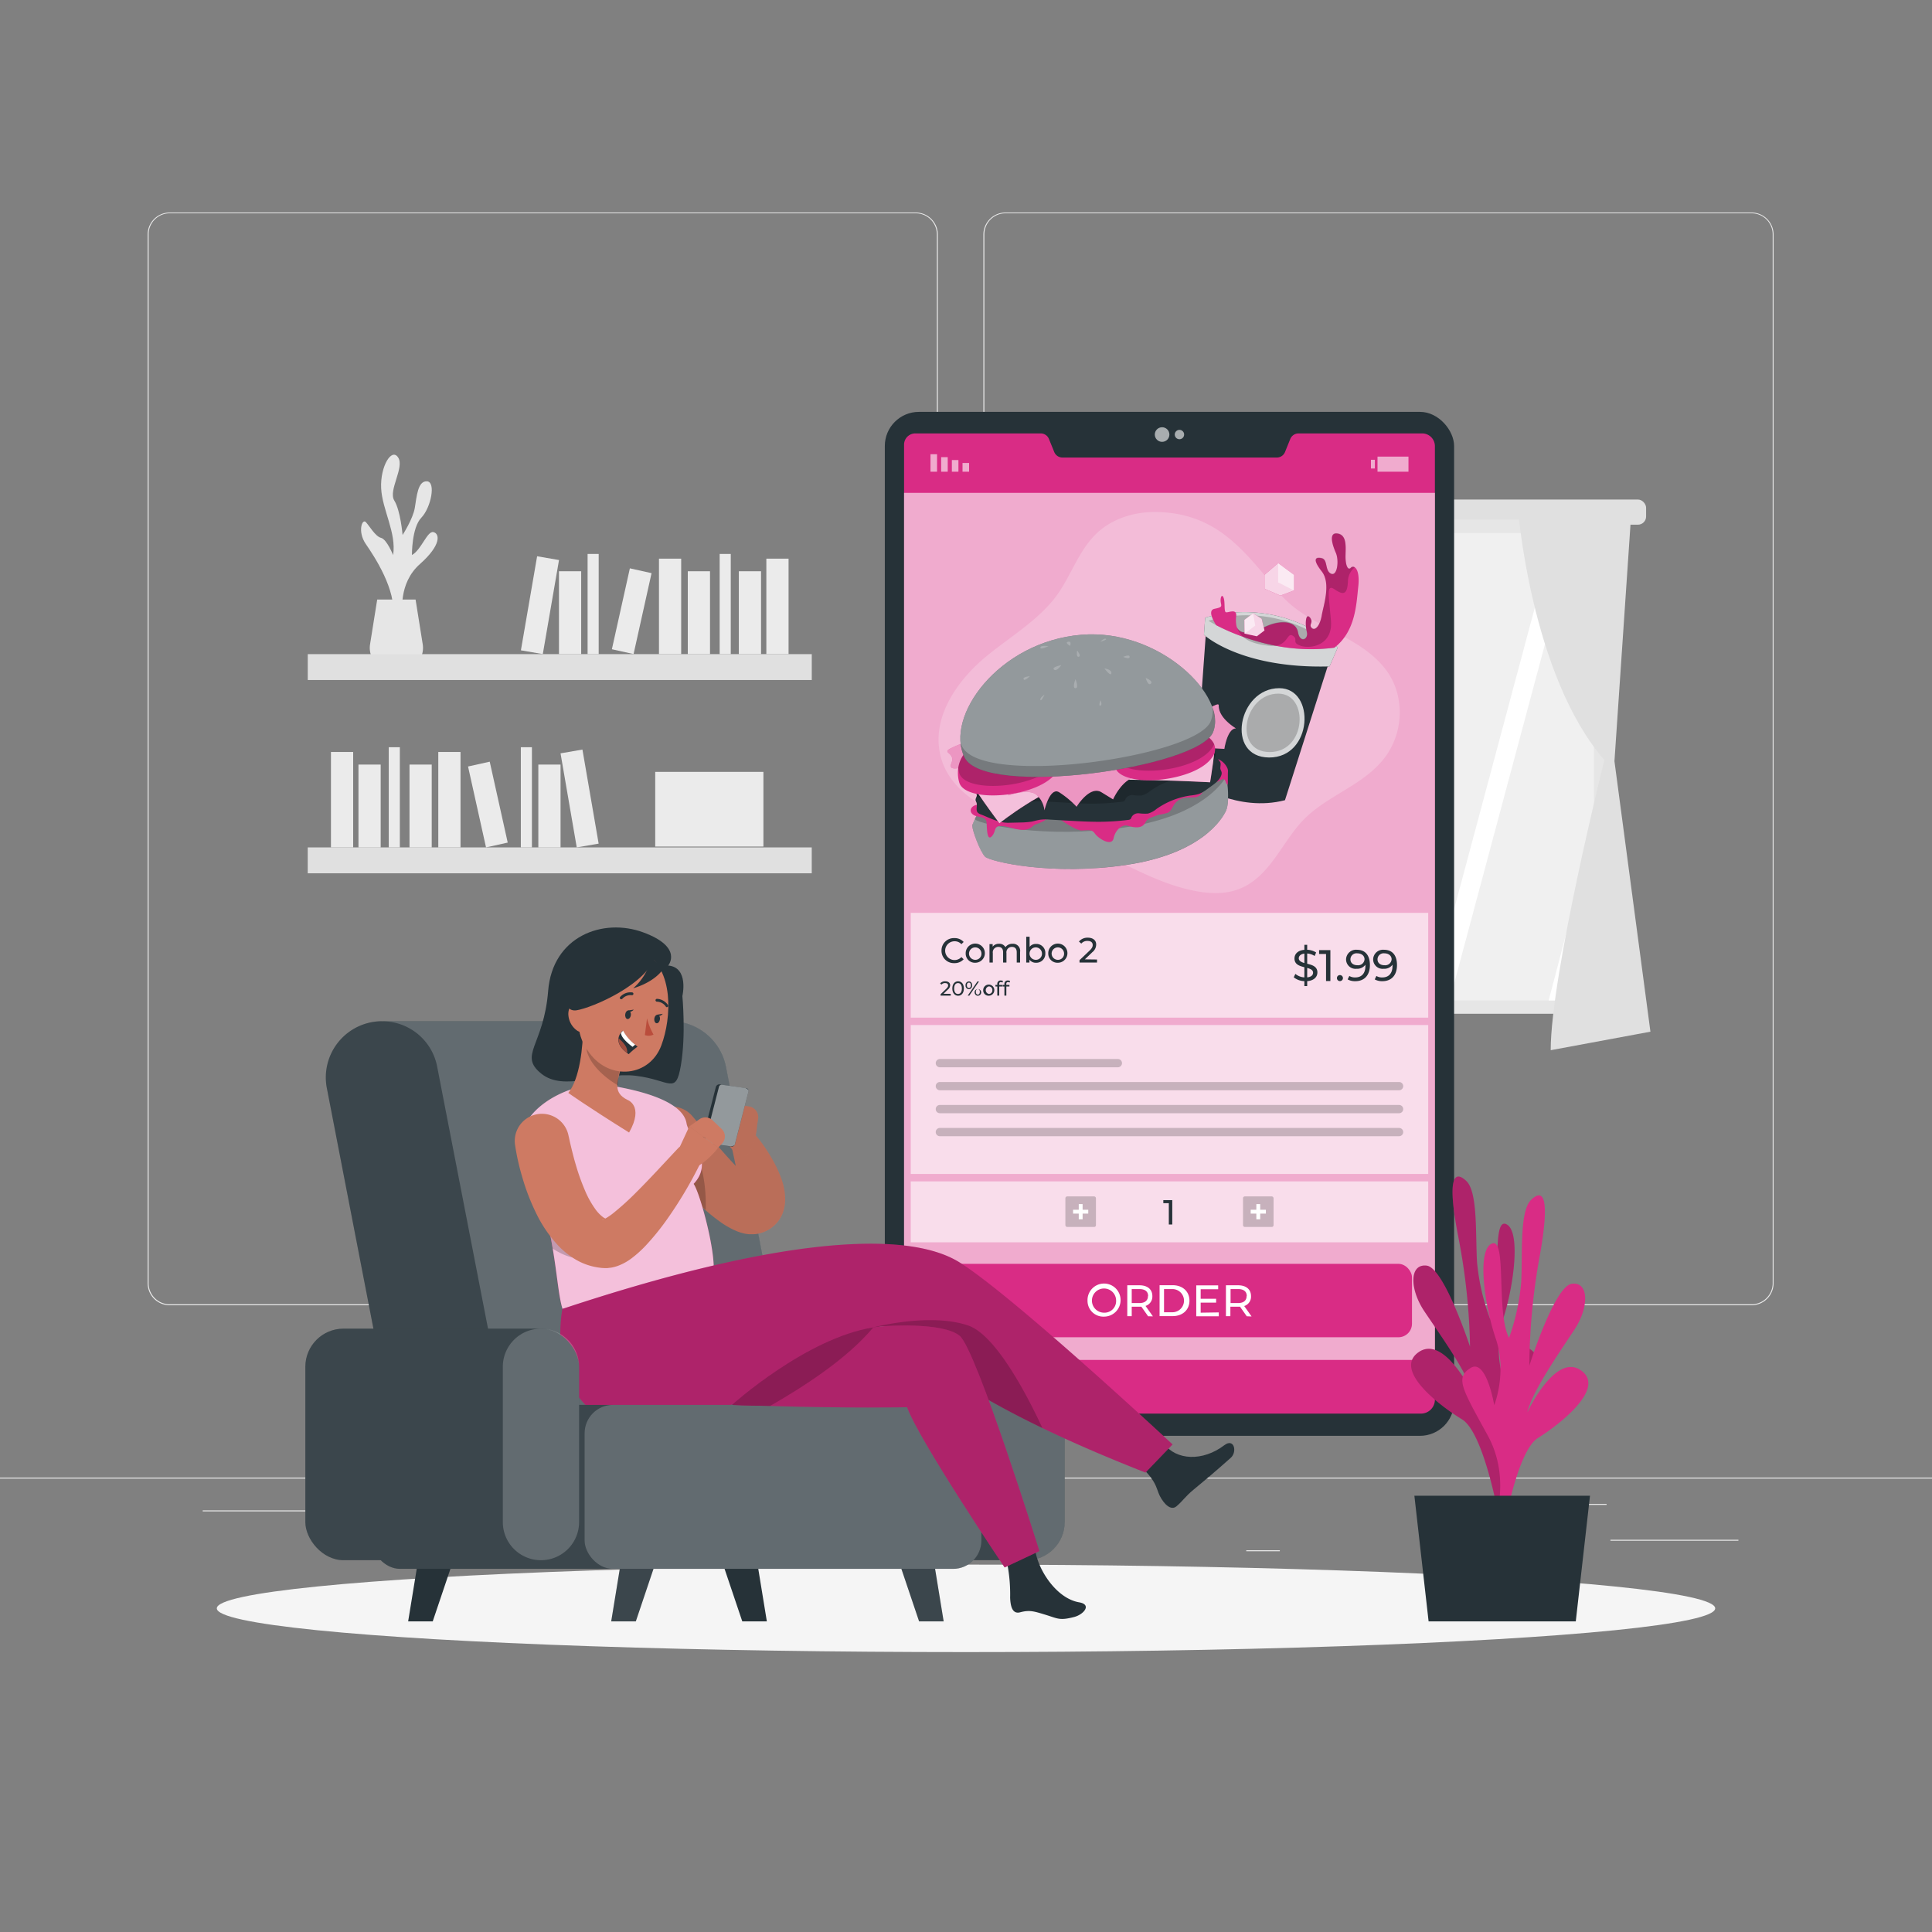 <svg xmlns="http://www.w3.org/2000/svg" viewBox="0 0 500 500"><rect x="0" y="0" width="500" height="500" fill="#808080" stroke="none"/><g id="freepik--background-complete--inject-33"><rect y="382.4" width="500" height="0.25" style="fill:#ebebeb"></rect><rect x="416.78" y="398.49" width="33.12" height="0.25" style="fill:#ebebeb"></rect><rect x="322.53" y="401.21" width="8.69" height="0.25" style="fill:#ebebeb"></rect><rect x="396.59" y="389.21" width="19.19" height="0.25" style="fill:#ebebeb"></rect><rect x="52.46" y="390.89" width="43.19" height="0.25" style="fill:#ebebeb"></rect><rect x="104.56" y="390.89" width="6.33" height="0.25" style="fill:#ebebeb"></rect><rect x="131.47" y="395.11" width="93.68" height="0.25" style="fill:#ebebeb"></rect><path d="M237,337.8H43.91a5.71,5.71,0,0,1-5.7-5.71V60.66A5.71,5.71,0,0,1,43.91,55H237a5.71,5.71,0,0,1,5.71,5.71V332.09A5.71,5.71,0,0,1,237,337.8ZM43.91,55.2a5.46,5.46,0,0,0-5.45,5.46V332.09a5.46,5.46,0,0,0,5.45,5.46H237a5.47,5.47,0,0,0,5.46-5.46V60.66A5.47,5.47,0,0,0,237,55.2Z" style="fill:#ebebeb"></path><path d="M453.31,337.8H260.21a5.72,5.72,0,0,1-5.71-5.71V60.66A5.72,5.72,0,0,1,260.21,55h193.1A5.71,5.71,0,0,1,459,60.66V332.09A5.71,5.71,0,0,1,453.31,337.8ZM260.21,55.2a5.47,5.47,0,0,0-5.46,5.46V332.09a5.47,5.47,0,0,0,5.46,5.46h193.1a5.47,5.47,0,0,0,5.46-5.46V60.66a5.47,5.47,0,0,0-5.46-5.46Z" style="fill:#ebebeb"></path><path d="M104.19,158.68S103,151,108.65,146s5.14-7.9,3.53-8.29-3.1,4.57-5.57,5.93c0,0-.08-7.06,2.43-9.66s3.84-9.3,1.45-9.42-2.65,4-3.14,6.89-3.16,7-3.16,7-.53-6.31-2.15-8.92,2.71-8.54,1-11.14-4.65,2.35-4.4,7.92,4,11.52,3.1,17.34c0,0-1.64-4.08-3.12-4.45s-3-3.08-3.94-4.08-2.23,2.46,0,5.69,7.92,11.83,7.06,18.79Z" style="fill:#e6e6e6"></path><path d="M107.55,155.16l1.85,11.58a5.89,5.89,0,0,1-5.81,6.82h-2a5.9,5.9,0,0,1-5.82-6.82l1.85-11.58Z" style="fill:#e6e6e6"></path><rect x="79.64" y="169.28" width="130.44" height="6.7" transform="translate(289.73 345.27) rotate(180)" style="fill:#e0e0e0"></rect><rect x="198.33" y="144.58" width="5.75" height="24.7" transform="translate(402.41 313.86) rotate(180)" style="fill:#ebebeb"></rect><rect x="170.55" y="144.58" width="5.75" height="24.7" transform="translate(346.84 313.86) rotate(180)" style="fill:#ebebeb"></rect><rect x="136.86" y="144.27" width="5.75" height="24.7" transform="translate(250.84 334.7) rotate(-170.22)" style="fill:#ebebeb"></rect><rect x="191.21" y="147.83" width="5.75" height="21.45" transform="translate(388.17 317.12) rotate(180)" style="fill:#ebebeb"></rect><rect x="178" y="147.83" width="5.75" height="21.45" transform="translate(361.75 317.12) rotate(180)" style="fill:#ebebeb"></rect><rect x="144.66" y="147.83" width="5.75" height="21.45" transform="translate(295.07 317.12) rotate(180)" style="fill:#ebebeb"></rect><rect x="160.6" y="147.47" width="5.75" height="21.45" transform="translate(288.75 348.07) rotate(-167.47)" style="fill:#ebebeb"></rect><rect x="186.24" y="143.35" width="2.87" height="25.93" transform="translate(375.36 312.64) rotate(180)" style="fill:#ebebeb"></rect><rect x="152.06" y="143.35" width="2.87" height="25.93" transform="translate(307 312.64) rotate(180)" style="fill:#ebebeb"></rect><rect x="79.64" y="219.31" width="130.44" height="6.7" style="fill:#e0e0e0"></rect><rect x="85.65" y="194.61" width="5.75" height="24.7" style="fill:#ebebeb"></rect><rect x="113.43" y="194.61" width="5.75" height="24.7" style="fill:#ebebeb"></rect><rect x="147.12" y="194.3" width="5.75" height="24.7" transform="translate(-32.92 28.48) rotate(-9.78)" style="fill:#ebebeb"></rect><rect x="92.77" y="197.87" width="5.75" height="21.45" style="fill:#ebebeb"></rect><rect x="105.98" y="197.87" width="5.75" height="21.45" style="fill:#ebebeb"></rect><rect x="139.32" y="197.87" width="5.75" height="21.45" style="fill:#ebebeb"></rect><rect x="123.38" y="197.5" width="5.75" height="21.45" transform="translate(-42.16 32.34) rotate(-12.53)" style="fill:#ebebeb"></rect><rect x="100.61" y="193.38" width="2.87" height="25.93" style="fill:#ebebeb"></rect><rect x="134.79" y="193.38" width="2.87" height="25.93" style="fill:#ebebeb"></rect><rect x="169.57" y="199.76" width="28" height="19.33" style="fill:#ebebeb"></rect><rect x="262.45" y="129.28" width="163.56" height="6.51" rx="2.12" style="fill:#e0e0e0"></rect><rect x="272.17" y="134.46" width="144.13" height="127.9" style="fill:#e6e6e6"></rect><rect x="275.78" y="137.97" width="136.73" height="120.95" style="fill:#f0f0f0"></rect><polygon points="307.87 137.97 275.78 258.66 275.78 201.95 292.72 137.97 307.87 137.97" style="fill:#fff"></polygon><polygon points="319.23 137.97 286.86 258.92 281.69 258.92 314.06 137.97 319.23 137.97" style="fill:#fff"></polygon><polygon points="407.53 137.97 375.16 258.92 370 258.92 402.37 137.97 407.53 137.97" style="fill:#fff"></polygon><polygon points="412.51 214.29 412.51 233.62 405.96 258.92 400.79 258.92 412.51 214.29" style="fill:#fff"></polygon><rect x="321.16" y="135.8" width="2.3" height="125.83" style="fill:#e6e6e6"></rect><rect x="365.8" y="135.8" width="2.3" height="125.83" style="fill:#e6e6e6"></rect><path d="M392.81,131.36s3.31,43.28,22.39,65.33c0,0-13.89,55.68-13.88,75.1L427.13,267l-9.31-70,4.45-65.65Z" style="fill:#e0e0e0"></path><path d="M295.66,131.36s-3.32,43.28-22.39,65.33c0,0,13.89,55.68,13.88,75.1L261.34,267l9.3-70-4.45-65.65Z" style="fill:#e0e0e0"></path></g><g id="freepik--Shadow--inject-33"><ellipse id="freepik--path--inject-33" cx="250" cy="416.24" rx="193.89" ry="11.32" style="fill:#f5f5f5"></ellipse></g><g id="freepik--Device--inject-33"><rect x="228.99" y="106.59" width="147.33" height="265" rx="8.83" style="fill:#263238"></rect><path d="M371.35,115.46V362.23a3.61,3.61,0,0,1-3.66,3.61H237.24a3.23,3.23,0,0,1-3.27-3.31V115.17a2.91,2.91,0,0,1,2.8-3h32.61a2.29,2.29,0,0,1,2.1,1.47l1.35,3.32a2.3,2.3,0,0,0,2.1,1.45h55.53a2.28,2.28,0,0,0,2.1-1.43l1.35-3.34a2.31,2.31,0,0,1,2.1-1.47h32.14A3.29,3.29,0,0,1,371.35,115.46Z" style="fill:#D92C85"></path><rect x="233.97" y="127.55" width="137.39" height="224.4" style="fill:#fff;isolation:isolate;opacity:0.6"></rect><rect x="249.11" y="119.82" width="1.7" height="2.26" transform="translate(499.91 241.9) rotate(180)" style="fill:#fff;isolation:isolate;opacity:0.6"></rect><rect x="246.34" y="119.07" width="1.7" height="3.02" transform="translate(494.38 241.15) rotate(180)" style="fill:#fff;isolation:isolate;opacity:0.6"></rect><rect x="243.58" y="118.31" width="1.7" height="3.77" transform="translate(488.85 240.39) rotate(180)" style="fill:#fff;isolation:isolate;opacity:0.6"></rect><rect x="240.81" y="117.56" width="1.7" height="4.53" transform="translate(483.32 239.64) rotate(180)" style="fill:#fff;isolation:isolate;opacity:0.6"></rect><rect x="354.8" y="118.99" width="1.01" height="2.26" style="fill:#fff;isolation:isolate;opacity:0.6"></rect><rect x="356.5" y="118.17" width="8.01" height="3.91" transform="translate(721.01 240.25) rotate(180)" style="fill:#fff;isolation:isolate;opacity:0.6"></rect><rect x="235.7" y="236.25" width="133.92" height="27.11" style="fill:#fff;isolation:isolate;opacity:0.6"></rect><circle cx="300.75" cy="112.46" r="1.89" style="fill:#fff;isolation:isolate;opacity:0.6"></circle><path d="M306.45,112.46a1.21,1.21,0,1,1-1.2-1.21A1.21,1.21,0,0,1,306.45,112.46Z" style="fill:#fff;isolation:isolate;opacity:0.6"></path><rect x="235.7" y="305.74" width="133.92" height="15.77" style="fill:#fff;isolation:isolate;opacity:0.6"></rect><path d="M303.38,310.6v6.3h-.89v-5.52h-1.42v-.78Z" style="fill:#263238"></path><path d="M338.3,253.92v1.28h-.73v-1.28a4.56,4.56,0,0,1-2.75-1l.42-.88a4,4,0,0,0,2.33.91v-2.64c-1.24-.31-2.56-.7-2.56-2.25,0-1.12.8-2.1,2.56-2.24v-1.3h.73v1.28a4.66,4.66,0,0,1,2.31.7l-.38.91a4,4,0,0,0-1.93-.64v2.64c1.27.32,2.64.7,2.64,2.25C340.94,252.8,340.1,253.77,338.3,253.92Zm-.73-4.68v-2.45c-1,.13-1.45.64-1.45,1.24S336.76,249,337.57,249.24Zm2.25,2.5c0-.73-.68-1-1.52-1.24v2.44C339.36,252.84,339.82,252.35,339.82,251.74Z" style="fill:#263238"></path><path d="M344.3,245.89v8h-1.12v-7h-1.8v-1Z" style="fill:#263238"></path><path d="M346,253.13a.76.76,0,0,1,.77-.78.78.78,0,0,1,0,1.56A.77.77,0,0,1,346,253.13Z" style="fill:#263238"></path><path d="M354.53,249.77c0,2.71-1.53,4.16-3.76,4.16a3.91,3.91,0,0,1-2-.46l.43-.89a2.83,2.83,0,0,0,1.53.38c1.62,0,2.64-1,2.64-3v-.29a2.65,2.65,0,0,1-2.3,1.05,2.45,2.45,0,0,1-2.71-2.41,2.57,2.57,0,0,1,2.81-2.51C353.33,245.8,354.53,247.23,354.53,249.77Zm-1.39-1.51c0-.82-.66-1.54-1.9-1.54a1.57,1.57,0,0,0-1.75,1.55c0,.93.7,1.53,1.81,1.53A1.65,1.65,0,0,0,353.14,248.26Z" style="fill:#263238"></path><path d="M361.54,249.77c0,2.71-1.53,4.16-3.76,4.16a3.91,3.91,0,0,1-2-.46l.43-.89a2.81,2.81,0,0,0,1.53.38c1.62,0,2.64-1,2.64-3v-.29a2.65,2.65,0,0,1-2.3,1.05,2.45,2.45,0,0,1-2.71-2.41,2.56,2.56,0,0,1,2.8-2.51C360.34,245.8,361.54,247.23,361.54,249.77Zm-1.39-1.51c0-.82-.66-1.54-1.9-1.54a1.57,1.57,0,0,0-1.75,1.55c0,.93.69,1.53,1.81,1.53A1.65,1.65,0,0,0,360.15,248.26Z" style="fill:#263238"></path><path d="M246.05,257.21v.45h-2.63v-.35l1.49-1.44c.39-.38.46-.61.46-.84,0-.38-.26-.61-.78-.61a1.14,1.14,0,0,0-.93.4l-.36-.31a1.69,1.69,0,0,1,1.34-.55c.76,0,1.26.39,1.26,1a1.5,1.5,0,0,1-.61,1.15l-1.12,1.08Z" style="fill:#263238"></path><path d="M246.46,255.83c0-1.19.64-1.87,1.5-1.87s1.49.68,1.49,1.87-.64,1.87-1.49,1.87S246.46,257,246.46,255.83Zm2.47,0c0-.94-.4-1.41-1-1.41s-1,.47-1,1.41.4,1.41,1,1.41S248.93,256.77,248.93,255.83Z" style="fill:#263238"></path><path d="M249.89,255a.89.89,0,0,1,.86-1c.5,0,.84.4.84,1s-.34,1-.84,1A.89.89,0,0,1,249.89,255Zm1.37,0c0-.44-.19-.7-.51-.7s-.52.26-.52.7.2.7.52.7S251.26,255.41,251.26,255Zm1.7-1h.4l-2.5,3.66h-.41Zm-.74,2.69a.86.86,0,1,1,.84,1C252.56,257.69,252.22,257.29,252.22,256.69Zm1.36,0c0-.43-.2-.7-.52-.7s-.51.26-.51.7.2.71.51.71S253.58,257.13,253.58,256.69Z" style="fill:#263238"></path><path d="M254.45,256.28a1.44,1.44,0,1,1,1.44,1.41A1.38,1.38,0,0,1,254.45,256.28Zm2.37,0a.91.91,0,0,0-.93-1,1,1,0,0,0,0,1.95A.9.9,0,0,0,256.82,256.28Z" style="fill:#263238"></path><path d="M258.59,254.65v.24h.8v.41h-.79v2.36h-.5V255.3h-.48v-.41h.48v-.25a.83.83,0,0,1,.91-.89.94.94,0,0,1,.57.16l-.15.38a.68.68,0,0,0-.39-.13C258.74,254.16,258.59,254.33,258.59,254.65Z" style="fill:#263238"></path><path d="M260.43,254.65v.24h.81v.41h-.8v2.36h-.5V255.3h-.47v-.41h.47v-.25a.83.83,0,0,1,.92-.89.93.93,0,0,1,.56.16l-.15.38a.63.63,0,0,0-.39-.13C260.59,254.16,260.43,254.33,260.43,254.65Z" style="fill:#263238"></path><path d="M243.66,246a3.19,3.19,0,0,1,3.34-3.22,3.09,3.09,0,0,1,2.39,1l-.58.57a2.35,2.35,0,0,0-1.77-.75,2.43,2.43,0,1,0,1.77,4.09l.58.57a3.14,3.14,0,0,1-2.4,1A3.19,3.19,0,0,1,243.66,246Z" style="fill:#263238"></path><path d="M249.92,246.72a2.48,2.48,0,1,1,2.48,2.44A2.37,2.37,0,0,1,249.92,246.72Zm4.08,0a1.61,1.61,0,1,0-1.6,1.68A1.57,1.57,0,0,0,254,246.72Z" style="fill:#263238"></path><path d="M264,246.36v2.75h-.87v-2.65c0-.94-.45-1.4-1.23-1.4a1.39,1.39,0,0,0-1.43,1.59v2.46h-.87v-2.65c0-.94-.45-1.4-1.23-1.4a1.39,1.39,0,0,0-1.43,1.59v2.46h-.86v-4.78h.82V245a2,2,0,0,1,1.65-.75,1.78,1.78,0,0,1,1.66.88,2.14,2.14,0,0,1,1.83-.88A1.83,1.83,0,0,1,264,246.36Z" style="fill:#263238"></path><path d="M270.53,246.72a2.32,2.32,0,0,1-2.41,2.44,2,2,0,0,1-1.7-.81v.76h-.83v-6.68h.87v2.62a2,2,0,0,1,1.66-.76A2.31,2.31,0,0,1,270.53,246.72Zm-.87,0a1.61,1.61,0,1,0-1.61,1.68A1.57,1.57,0,0,0,269.66,246.72Z" style="fill:#263238"></path><path d="M271.29,246.72a2.48,2.48,0,1,1,2.49,2.44A2.37,2.37,0,0,1,271.29,246.72Zm4.09,0a1.61,1.61,0,1,0-1.6,1.68A1.57,1.57,0,0,0,275.38,246.72Z" style="fill:#263238"></path><path d="M283.91,248.32v.79h-4.53v-.62L282,246c.67-.65.79-1.05.79-1.44,0-.65-.46-1.05-1.34-1.05a2,2,0,0,0-1.61.69l-.61-.53a2.87,2.87,0,0,1,2.3-1c1.32,0,2.16.68,2.16,1.76a2.56,2.56,0,0,1-1,2l-1.93,1.85Z" style="fill:#263238"></path><rect x="235.7" y="265.28" width="133.92" height="38.54" style="fill:#fff;isolation:isolate;opacity:0.6"></rect><path d="M289.3,276.21H243.24a1.07,1.07,0,0,1-1.07-1.07h0a1.07,1.07,0,0,1,1.07-1.07H289.3a1.06,1.06,0,0,1,1.07,1.07h0A1.06,1.06,0,0,1,289.3,276.21Z" style="opacity:0.2"></path><path d="M362.08,282.16H243.24a1.07,1.07,0,0,1-1.07-1.07h0a1.07,1.07,0,0,1,1.07-1.07H362.08a1.07,1.07,0,0,1,1.07,1.07h0A1.07,1.07,0,0,1,362.08,282.16Z" style="opacity:0.2"></path><path d="M362.08,288.1H243.24a1.06,1.06,0,0,1-1.07-1.07h0a1.07,1.07,0,0,1,1.07-1.07H362.08a1.07,1.07,0,0,1,1.07,1.07h0A1.06,1.06,0,0,1,362.08,288.1Z" style="opacity:0.2"></path><path d="M362.08,294.05H243.24a1.07,1.07,0,0,1-1.07-1.07h0a1.07,1.07,0,0,1,1.07-1.07H362.08a1.07,1.07,0,0,1,1.07,1.07h0A1.07,1.07,0,0,1,362.08,294.05Z" style="opacity:0.2"></path><rect x="321.69" y="309.63" width="7.91" height="7.91" rx="0.46" style="opacity:0.2"></rect><rect x="325.14" y="311.62" width="1" height="3.93" style="fill:#fff"></rect><rect x="323.68" y="313.08" width="3.93" height="1" style="fill:#fff"></rect><rect x="275.72" y="309.63" width="7.91" height="7.91" rx="0.46" style="opacity:0.2"></rect><rect x="279.18" y="311.62" width="1" height="3.93" style="fill:#fff"></rect><rect x="277.71" y="313.08" width="3.93" height="1" style="fill:#fff"></rect><rect x="239.89" y="327.08" width="125.53" height="19" rx="3.51" style="fill:#D92C85"></rect><path d="M281.45,336.63a4.28,4.28,0,1,1,4.29,4.11A4.09,4.09,0,0,1,281.45,336.63Zm7.4,0a3.13,3.13,0,1,0-3.11,3.09A3,3,0,0,0,288.85,336.63Z" style="fill:#fff"></path><path d="M297.13,340.65l-1.74-2.47-.5,0h-2v2.45h-1.15v-8h3.14c2.09,0,3.35,1.05,3.35,2.8a2.53,2.53,0,0,1-1.77,2.54l1.91,2.7Zm0-5.24c0-1.15-.77-1.8-2.24-1.8h-2v3.62h2C296.32,337.23,297.09,336.56,297.09,335.41Z" style="fill:#fff"></path><path d="M300.1,332.61h3.39c2.58,0,4.34,1.63,4.34,4s-1.76,4-4.34,4H300.1Zm3.32,7a3,3,0,1,0,0-6h-2.17v6Z" style="fill:#fff"></path><path d="M315.42,339.65v1h-5.83v-8h5.67v1h-4.53v2.47h4v1h-4v2.6Z" style="fill:#fff"></path><path d="M322.66,340.65l-1.74-2.47-.5,0h-2v2.45h-1.15v-8h3.14c2.09,0,3.35,1.05,3.35,2.8A2.53,2.53,0,0,1,322,338l1.91,2.7Zm0-5.24c0-1.15-.77-1.8-2.24-1.8h-1.95v3.62h1.95C321.85,337.23,322.62,336.56,322.62,335.41Z" style="fill:#fff"></path><path d="M362,181.27a19.57,19.57,0,0,1-3.16,14.16c-5.3,7.56-14.81,10.09-21.2,16.44-5.79,5.76-8.79,14.94-16.85,18.16-3.68,1.47-7.82,1.28-11.7.51-8.43-1.67-16-5.9-23.62-9.63-10.18-5-22-7.15-31.73-12.75-4.48-2.57-8.43-6.45-10-11.37-3.38-10.46,3.92-20.7,11.6-27,5.75-4.72,12.4-8.67,17.19-14.46,4.41-5.34,6.23-12.49,11.31-17.32,4.11-3.91,10-5.64,15.66-5.5,15.64.37,22.57,10.14,31.62,21,7.51,9,20.82,10.62,27.75,20.09A17.62,17.62,0,0,1,362,181.27Z" style="fill:#fff;isolation:isolate;opacity:0.2"></path><path d="M312.27,161.31l-3,41.46s11,7.51,23.28,4.32l11.93-37.4S336.69,157.71,312.27,161.31Z" style="fill:#263238"></path><path d="M311.9,159.85l-.32,4.43s9.4,8.83,32.5,8.19l2.14-4.92A36.56,36.56,0,0,0,311.9,159.85Z" style="fill:#263238"></path><path d="M311.9,159.85l-.32,4.43s9.4,8.83,32.5,8.19l2.14-4.92A36.56,36.56,0,0,0,311.9,159.85Z" style="fill:#fff;isolation:isolate;opacity:0.8"></path><path d="M345.34,167.62c-14,1.87-26-3.41-30.59-5.84l0,0c-1.3-.68-2-1.13-2-1.13.4-.12.8-.22,1.2-.32a36,36,0,0,1,6-1,35.15,35.15,0,0,1,18.17,3.53A31.44,31.44,0,0,1,345.34,167.62Z" style="opacity:0.2"></path><path d="M351.53,151.72c-.51,4.66-.7,11.67-6.19,15.9a47.51,47.51,0,0,1-15.2-.5,55.35,55.35,0,0,1-8.44-2.32,54,54,0,0,1-6.95-3l0,0a12.15,12.15,0,0,1-.81-1.45c-.54-1.13-.91-2.53.38-2.79,2.2-.44,1.74-.69,1.6-1.77s.28-2.2.73-1.13.08,3.48.57,3.77,2.89-1.13,2.71,1a7.83,7.83,0,0,0,.06,2.53c0,.1.06.19.1.29a.08.08,0,0,0,0,.07,2.28,2.28,0,0,0,2.29,1.38c2.64.15,4.43-1.49,7.12-2.25s5.93-.58,6.44,2.26,2.77,1.81,2.26-.16l-.12-.59c-.33-1.94-.09-4.36.95-3.09s-.44,1.77.44,2.65,2.15-.6,2.59-3.2,2.46-8.29,0-11.43-1.65-3.79,0-3.41.76,3.21,2.39,4,2.15-3.35,1.27-5.37-2-5.43.5-5,2,3.79,2,6,.63,3.66,1.38,2.84a.75.75,0,0,1,1.05-.09h0C351.27,147.29,351.84,148.75,351.53,151.72Z" style="fill:#D92C85"></path><polygon points="327.25 148.78 330.78 145.75 334.88 148.78 334.88 152.82 331.35 154.14 327.25 152.37 327.25 148.78" style="fill:#D92C85"></polygon><polygon points="327.25 148.78 330.78 145.75 334.88 148.78 334.88 152.82 331.35 154.14 327.25 152.37 327.25 148.78" style="fill:#fff;isolation:isolate;opacity:0.8"></polygon><polygon points="330.78 145.75 330.78 150.72 334.88 152.82 334.88 148.78 330.78 145.75" style="fill:#fff;isolation:isolate;opacity:0.5"></polygon><path d="M350.61,146.83a4.79,4.79,0,0,0-1.77,3.78c-.2,3.48-1.32,3.35-3.5,1.88s-1.42,1.75-.89,8.14-5.26,7.38-7.82,6.5-.47-1.63-2.08-2.62c-1.4-.87-1.19,2.12-4.41,2.61a8.4,8.4,0,0,1-1.75,0c-3.14-.33-5.31-1.06-6.69-2.33a5.66,5.66,0,0,1-1.61-2.56,2.28,2.28,0,0,0,2.29,1.38c2.64.15,4.43-1.49,7.12-2.25s5.93-.58,6.44,2.26,2.77,1.81,2.26-.16l-.12-.59c-.33-1.94-.09-4.36.95-3.09s-.44,1.77.44,2.65,2.15-.6,2.59-3.2,2.46-8.29,0-11.43-1.65-3.79,0-3.41.76,3.21,2.39,4,2.15-3.35,1.27-5.37-2-5.43.5-5,2,3.79,2,6,.63,3.66,1.38,2.84A.75.75,0,0,1,350.61,146.83Z" style="opacity:0.2"></path><polygon points="325.26 164.67 322.1 163.98 322.06 160.43 324.3 158.74 326.52 160.14 327.25 163.16 325.26 164.67" style="fill:#D92C85"></polygon><polygon points="325.26 164.67 322.1 163.98 322.06 160.43 324.3 158.74 326.52 160.14 327.25 163.16 325.26 164.67" style="fill:#fff;isolation:isolate;opacity:0.8"></polygon><polygon points="322.1 163.98 324.85 161.9 324.3 158.74 322.06 160.43 322.1 163.98" style="fill:#fff;isolation:isolate;opacity:0.5"></polygon><path d="M331.07,178.1c9.47,0,8.72,18-2.64,17.94S320.37,178.1,331.07,178.1Z" style="fill:#fff;isolation:isolate;opacity:0.8"></path><path d="M330.82,179.51c8,0,7.35,15.15-2.23,15.12S321.8,179.51,330.82,179.51Z" style="opacity:0.2"></path><path d="M254.3,208.39s-2.65,4.26-2.65,5.39,2,6.72,3.31,7.95,17.23,5,36.63,2.09,24.8-11.93,25.75-14.11.62-10.51-1.47-10.88S258,205.45,254.3,208.39Z" style="fill:#263238"></path><path d="M317.34,209.72c-.95,2.17-6.35,11.17-25.75,14.09s-35.3-.85-36.63-2.07-3.31-6.82-3.31-8a5.68,5.68,0,0,1,.62-1.78c.8-1.62,2-3.61,2-3.61,3.69-2.93,59.49-9.94,61.57-9.56.65.11,1.13,1,1.45,2.22C318,203.77,318,208.22,317.34,209.72Z" style="fill:#fff;isolation:isolate;opacity:0.5"></path><path d="M317.32,201.05c-1.91,3.13-8.4,10.52-26.49,13.13-20.37,2.94-37.06-.85-38.44-2.08l-.12-.1c.8-1.62,2-3.61,2-3.61,3.69-2.93,59.49-9.94,61.57-9.56C316.52,198.94,317,199.82,317.32,201.05Z" style="opacity:0.2"></path><path d="M253.64,208.25c-2.08-.15-3.13,1.46-1.9,2.5s3.51.19,3.6,2.28.19,4.73,1.42,3.31.1-3,3.41-2.46c2,.34,4.65,1.62,6.6.33.35-.23.64-.54,1-.75A7.5,7.5,0,0,1,269,213a9.21,9.21,0,0,0,1.59-.82c.65-.4,1.4-.94,1.37-1.71a1.52,1.52,0,0,0-1.4-1.29,5.29,5.29,0,0,0-2,.31q-1,.27-2,.45c-1.25.21-2.37-.35-3.59-.56-1.43-.25-2.87-.45-4.31-.62C256.93,208.55,255.29,208.37,253.64,208.25Z" style="fill:#D92C85"></path><path d="M272.76,210.85S278,215,280,214.92s2.61-.28,3.39.85,4.31,3.5,4.82,1.14,2.39-3.6,3.63-3.22,3.59,1,4.54-.75a2.46,2.46,0,0,1,1.58-1.38c.63-.24,1.27-.49,1.9-.7a13.18,13.18,0,0,0,2.43-.55c.83-.47,1.14-1.49,1.7-2.26a4,4,0,0,1,2.44-1.56,23.18,23.18,0,0,1,2.51-.12,2.62,2.62,0,0,0,2.13-1.12c.36-.64.26-1.45.56-2.13a2,2,0,0,1,2.5-1.07,2.28,2.28,0,0,0,.84.26c.68,0,1.31-1,1.84-.6s.28,1.09.93,1.38c.07-1.1,0-2.21.05-3.31a2,2,0,0,0-.21-1.12,4.71,4.71,0,0,0-4.46-2.59c-2.17-.08-4.5-.1-6.31,1.11s-2.66,3.32-4.22,4.78a12.92,12.92,0,0,1-2.94,1.94,72.13,72.13,0,0,1-8.2,3.74c-2.55,1-5.75,1-8.47,1.39C279.59,209.59,276.16,210.18,272.76,210.85Z" style="fill:#D92C85"></path><path d="M316.13,200.43c-.34,1.35-1.65,2.32-2.74,3.1l-1,.72a9,9,0,0,1-2,1.19,11.23,11.23,0,0,1-2.31.44,20.24,20.24,0,0,0-8.77,3.47,5.88,5.88,0,0,1-2.25,1.21,12,12,0,0,1-2.24-.07,2,2,0,0,0-1.93.89,2,2,0,0,1-.32.61,1.07,1.07,0,0,1-.59.2,62.82,62.82,0,0,1-7.5.49c-2.55,0-5.11-.13-7.65-.27l-5-.29a12.74,12.74,0,0,0-2.47,0c-.79.1-1.57.35-2.35.51a20.54,20.54,0,0,1-2.93.23l-3,.07c-2.6.07-4.84-1.23-7.24-2.16a2,2,0,0,1-.81-.48c-.59-.68,0-1.79-.33-2.63a2.67,2.67,0,0,1-.23-.59,2,2,0,0,1,.24-.84,1.52,1.52,0,0,0,.09-.28,2.65,2.65,0,0,0-.33-1.18,4.13,4.13,0,0,1-.23-1.26,4.3,4.3,0,0,1,0-.72,1.85,1.85,0,0,1,.16-.52c.48-1,2.71-.92,3.67-1.16,6.85-1.76,13.86-3,20.82-4.22q12.24-2.18,24.55-4c3-.42,6-.83,9-1.15a15.18,15.18,0,0,1,3.18-.27,2.33,2.33,0,0,1,1.44.67,1.11,1.11,0,0,1,.25.36,1.94,1.94,0,0,1-.11,1.27,6.38,6.38,0,0,0,0,2,2,2,0,0,0,.24,1,2.71,2.71,0,0,1,.38.51c.19.44,0,1,0,1.53S316.32,199.68,316.13,200.43Z" style="fill:#263238"></path><path d="M314.55,195.72c-.33,1.37-1.64,2.33-2.73,3.11l-1,.71a8.65,8.65,0,0,1-2,1.19,10.64,10.64,0,0,1-2.3.45,20,20,0,0,0-8.78,3.48,5.92,5.92,0,0,1-2.25,1.2,11.25,11.25,0,0,1-2.24-.08,2,2,0,0,0-1.93.89,1.87,1.87,0,0,1-.32.61,1.08,1.08,0,0,1-.59.21,64.82,64.82,0,0,1-7.49.5c-2.56,0-5.11-.14-7.66-.29l-5-.29a13.59,13.59,0,0,0-2.47,0c-.79.11-1.56.35-2.35.5a17.82,17.82,0,0,1-2.93.23l-3,.08c-2.44.07-4.57-1.08-6.8-2a1.52,1.52,0,0,0,.09-.28,2.65,2.65,0,0,0-.33-1.18,4.13,4.13,0,0,1-.23-1.26,4.3,4.3,0,0,1,0-.72,1.85,1.85,0,0,1,.16-.52c.48-1,2.71-.92,3.67-1.16,6.85-1.76,13.86-3,20.82-4.22q12.24-2.18,24.55-4c3-.42,6-.83,9-1.15a15.18,15.18,0,0,1,3.18-.27,1.38,1.38,0,0,0,.19.55,2.66,2.66,0,0,1,.38.52c.2.43,0,1.05,0,1.52C314.42,194.74,314.74,195,314.55,195.72Z" style="opacity:0.2"></path><path d="M250.8,201.05c-.4,1.08,7.85,12,7.85,12s11.83-9.37,19.88-10.7,34.64.1,34.64.1,1.55-9.29,1.3-11.51S255.25,189.08,250.8,201.05Z" style="fill:#D92C85"></path><path d="M250.8,201.05c-.4,1.08,7.85,12,7.85,12s11.83-9.37,19.88-10.7,34.64.1,34.64.1,1.55-9.29,1.3-11.51S255.25,189.08,250.8,201.05Z" style="fill:#fff;isolation:isolate;opacity:0.7"></path><path d="M258.42,200.34l2.59,5.51s5.5-2,7.39,0a6.1,6.1,0,0,1,1.9,3.86s1.4-6.15,3.82-4.68a24,24,0,0,1,4.5,3.74s3.41-5.59,6.44-3.74l3,1.84s2.46-5.58,6.25-5.82,5.35.34,5.67-.71,8.9-7,12.88-6.76l4,.23s.76-5.3,3-5.3c0,0-4.54-2.63-4.45-5.9,0-1.25-2.93,1.86-5,0s-61.79,10.09-61.79,10.09.45-.48-2.39.88,1.14,1,0,3.94,4.17-.17,5.68,1.94S258.42,200.34,258.42,200.34Z" style="fill:#D92C85"></path><path d="M258.42,200.34l2.59,5.51s5.5-2,7.39,0a6.1,6.1,0,0,1,1.9,3.86s1.4-6.15,3.82-4.68a24,24,0,0,1,4.5,3.74s3.41-5.59,6.44-3.74l3,1.84s2.46-5.58,6.25-5.82,5.35.34,5.67-.71,8.9-7,12.88-6.76l4,.23s.76-5.3,3-5.3c0,0-4.54-2.63-4.45-5.9,0-1.25-2.93,1.86-5,0s-61.79,10.09-61.79,10.09.45-.48-2.39.88,1.14,1,0,3.94,4.17-.17,5.68,1.94S258.42,200.34,258.42,200.34Z" style="fill:#fff;isolation:isolate;opacity:0.5"></path><path d="M273.45,199.8c-4.29,6.63-23.72,8.27-25.22,2.63a9,9,0,0,1-.24-3.65,7.74,7.74,0,0,1,2.74-4.91c8.12-4.22,21.18-2,23.14,2.67A3.33,3.33,0,0,1,273.45,199.8Z" style="fill:#D92C85"></path><path d="M273.87,196.54a4.72,4.72,0,0,1-.42.8c-4.29,6.63-23.72,8.27-25.22,2.64a9.79,9.79,0,0,1-.24-1.2,7.74,7.74,0,0,1,2.74-4.91C258.85,189.65,271.91,191.92,273.87,196.54Z" style="opacity:0.2"></path><path d="M313.79,195.87c-4.28,6.62-23.72,8.27-25.21,2.63a8.88,8.88,0,0,1-.24-3.66,7.73,7.73,0,0,1,2.74-4.9c8.11-4.23,21.17-2,23.14,2.67A3.34,3.34,0,0,1,313.79,195.87Z" style="fill:#D92C85"></path><path d="M314.22,192.61a4.84,4.84,0,0,1-.43.8c-4.28,6.62-23.72,8.27-25.21,2.63a7.72,7.72,0,0,1-.24-1.2,7.73,7.73,0,0,1,2.74-4.9C299.19,185.71,312.25,188,314.22,192.61Z" style="opacity:0.2"></path><path d="M279.83,164.28c20.38-1.7,38,16.07,34.08,25.26s-59.1,17-64.29,6.47S258.39,166.07,279.83,164.28Z" style="fill:#263238"></path><path d="M279.83,164.28c20.38-1.7,38,16.07,34.08,25.26s-59.1,17-64.29,6.47S258.39,166.07,279.83,164.28Z" style="fill:#fff;isolation:isolate;opacity:0.5"></path><path d="M278.34,175.76s-.95,2.34,0,2.34S278.34,175.76,278.34,175.76Z" style="fill:#fff;isolation:isolate;opacity:0.2"></path><path d="M285.82,173s1.7,2.27,1.8,1.23S285.82,173,285.82,173Z" style="fill:#fff;isolation:isolate;opacity:0.2"></path><path d="M274.65,172.14s-2.56.47-1.89,1.13S274.65,172.14,274.65,172.14Z" style="fill:#fff;isolation:isolate;opacity:0.2"></path><path d="M266.51,175s-1.89.15-1.61.78S266.51,175,266.51,175Z" style="fill:#fff;isolation:isolate;opacity:0.2"></path><path d="M271.34,167.22s-2.09-.29-2.09.38S271.34,167.22,271.34,167.22Z" style="fill:#fff;isolation:isolate;opacity:0.2"></path><path d="M278.76,168.35s-.33,1.8.43,1.61S278.76,168.35,278.76,168.35Z" style="fill:#fff;isolation:isolate;opacity:0.2"></path><path d="M290.67,170s1.68.77,1.68,0S290.67,170,290.67,170Z" style="fill:#fff;isolation:isolate;opacity:0.2"></path><path d="M284.79,166.08s.93-1,1.41-.76S284.79,166.08,284.79,166.08Z" style="fill:#fff;isolation:isolate;opacity:0.2"></path><path d="M276.45,166.08c1-.19.47,1.08.47,1.08S275.41,166.27,276.45,166.08Z" style="fill:#fff;isolation:isolate;opacity:0.2"></path><path d="M270.3,179.8s-1.24.76-1.05,1.33S270.3,179.8,270.3,179.8Z" style="fill:#fff;isolation:isolate;opacity:0.2"></path><path d="M296.51,175.45s2.08.78,1.33,1.48S296.51,175.45,296.51,175.45Z" style="fill:#fff;isolation:isolate;opacity:0.2"></path><path d="M284.79,181.24s.59,1.15,0,1.37S284.79,181.24,284.79,181.24Z" style="fill:#fff;isolation:isolate;opacity:0.2"></path><path d="M313.91,189.54c-3.93,9.19-59.1,17-64.29,6.46a10.6,10.6,0,0,1-1-3.72,7.47,7.47,0,0,0,.39.92c5.19,10.53,60.36,2.73,64.29-6.47a7.55,7.55,0,0,0,.53-3.6A8.82,8.82,0,0,1,313.91,189.54Z" style="opacity:0.2"></path></g><g id="freepik--Plant--inject-33"><path d="M390.57,390.88s-5.65-12.33.81-24.48,8.32-15,4.21-17.5-6,9.72-6,9.72-3.47-8.4-.61-17.19,4.66-23.11.75-24.65-.75,17.87-4.14,24.48a57,57,0,0,1-3.32-14.42c-.47-7.06.27-18.34-2.82-21.23s-5.07-.89-2,14.69a162.92,162.92,0,0,1,3,28.25s-6.71-20.44-11.21-21-4.49,6-.64,11.77,11.28,16,12.5,21.31c0,0-7.36-15.38-14-10.66s5.76,14,11.28,17.36,9.35,24.4,9.35,24.4Z" style="fill:#D92C85"></path><path d="M390.57,390.88s-5.65-12.33.81-24.48,8.32-15,4.21-17.5-6,9.72-6,9.72-3.47-8.4-.61-17.19,4.66-23.11.75-24.65-.75,17.87-4.14,24.48a57,57,0,0,1-3.32-14.42c-.47-7.06.27-18.34-2.82-21.23s-5.07-.89-2,14.69a162.92,162.92,0,0,1,3,28.25s-6.71-20.44-11.21-21-4.49,6-.64,11.77,11.28,16,12.5,21.31c0,0-7.36-15.38-14-10.66s5.76,14,11.28,17.36,9.35,24.4,9.35,24.4Z" style="isolation:isolate;opacity:0.2"></path><path d="M386.11,395.93s5.5-12.41-1.1-24.46-8.5-14.89-4.42-17.44,6.12,9.63,6.12,9.63,3.37-8.45.4-17.2-4.94-23-1-24.63,1,17.85,4.43,24.41a57.22,57.22,0,0,0,3.15-14.47c.38-7.06-.49-18.33,2.57-21.26s5-1,2.2,14.65a163.87,163.87,0,0,0-2.67,28.29s6.46-20.53,10.95-21.2,4.56,6,.78,11.76-11.08,16.19-12.24,21.5c0,0,7.18-15.49,13.85-10.87S403.5,368.73,398,372.16s-9,24.54-9,24.54Z" style="fill:#D92C85"></path><polygon points="411.49 387.09 366.04 387.09 369.72 419.61 407.81 419.61 411.49 387.09" style="fill:#263238"></polygon></g><g id="freepik--Character--inject-33"><rect x="204.7" y="343.86" width="70.85" height="59.93" rx="9.87" transform="translate(480.25 747.64) rotate(180)" style="fill:#263238"></rect><rect x="204.7" y="343.86" width="70.85" height="59.93" rx="9.87" transform="translate(480.25 747.64) rotate(180)" style="fill:#fff;isolation:isolate;opacity:0.1"></rect><path d="M265.68,403.78h0a9.87,9.87,0,0,0,9.87-9.86v-40.2a9.86,9.86,0,0,0-9.87-9.86h0a9.85,9.85,0,0,0-9.86,9.86v40.2A9.86,9.86,0,0,0,265.68,403.78Z" style="fill:#fff;isolation:isolate;opacity:0.2"></path><path d="M204.86,363.75H100.49l-15.9-82.14a14.55,14.55,0,0,1,14.28-17.32H173.6a14.57,14.57,0,0,1,14.29,11.79Z" style="fill:#263238"></path><g style="isolation:isolate;opacity:0.1"><path d="M204.86,363.75H100.49l-15.9-82.14a14.55,14.55,0,0,1,14.28-17.32H173.6a14.57,14.57,0,0,1,14.29,11.79Z" style="fill:#fff"></path></g><path d="M204.87,363.59H130.13l-17-87.59a14.47,14.47,0,0,0-14.29-11.7H173.6A14.5,14.5,0,0,1,187.89,276Z" style="fill:#fff;isolation:isolate;opacity:0.2"></path><path d="M202.43,305.67a31.85,31.85,0,0,0-3-6.41,40.53,40.53,0,0,0-3.84-5.44,3.55,3.55,0,0,0-6.22,3l.05.22c.33,1.55.69,3.15,1,4.71-1.17-1.24-2.35-2.54-3.52-3.87-2.56-2.91-5.16-6-7.64-8.93l-.09-.1a7,7,0,0,0-6-2.43,7.43,7.43,0,0,0-1.05.18,6.87,6.87,0,0,0-2.57,1.24,7,7,0,0,0-1.31,9.85c1.37,1.79,2.77,3.5,4.2,5.16s2.69,3,4.11,4.53,3,3.06,4.64,4.56c.5.45,1,.9,1.52,1.35a48.46,48.46,0,0,0,3.91,3.08,22,22,0,0,0,3.95,2.21c.22.09.45.18.72.27a8.5,8.5,0,0,0,.84.26,10.33,10.33,0,0,0,1,.22l.62.08a6.6,6.6,0,0,0,.69,0c.26,0,.48,0,.77,0a8.62,8.62,0,0,0,.87-.11,8,8,0,0,0,1.21-.32,8.57,8.57,0,0,0,2.47-1.31,8.31,8.31,0,0,0,3-4.28,10.32,10.32,0,0,0,.43-3.32A15.39,15.39,0,0,0,202.43,305.67Z" style="fill:#ce7a63"></path><path d="M202.43,305.67a31.85,31.85,0,0,0-3-6.41,40.53,40.53,0,0,0-3.84-5.44,3.55,3.55,0,0,0-6.22,3l.05.22c.33,1.55.69,3.15,1,4.71-1.17-1.24-2.35-2.54-3.52-3.87-2.56-2.91-5.16-6-7.64-8.93l-.09-.1a7,7,0,0,0-6-2.43,7.43,7.43,0,0,0-1.05.18,6.87,6.87,0,0,0-2.57,1.24,7,7,0,0,0-1.31,9.85c1,1.34,2.07,2.64,3.13,3.91h0l1.06,1.24q2,2.3,4.11,4.53c1.48,1.54,3,3.06,4.64,4.56l1.39,1.24a.75.75,0,0,0,.13.11,48.46,48.46,0,0,0,3.91,3.08,22,22,0,0,0,3.95,2.21c.22.09.45.18.72.27a8.5,8.5,0,0,0,.84.26,10.33,10.33,0,0,0,1,.22l.62.08a6.6,6.6,0,0,0,.69,0c.26,0,.48,0,.77,0a8.62,8.62,0,0,0,.87-.11,8,8,0,0,0,1.21-.32,8.57,8.57,0,0,0,2.47-1.31,8.31,8.31,0,0,0,3-4.28,10.32,10.32,0,0,0,.43-3.32A15.39,15.39,0,0,0,202.43,305.67Z" style="opacity:0.1"></path><path d="M188.47,296l-.58-2.93a6.22,6.22,0,0,1,.21-3.2l.66-1.94a2.81,2.81,0,0,1,3.06-1.88l2,.29a2.83,2.83,0,0,1,2.38,3.23l-.27,1.71s-.18,4.86-2.63,7.85l-1.06-.23A5.28,5.28,0,0,1,188.47,296Z" style="fill:#ce7a63"></path><path d="M188.47,296l-.58-2.93a6.22,6.22,0,0,1,.21-3.2l.66-1.94a2.81,2.81,0,0,1,3.06-1.88l2,.29a2.83,2.83,0,0,1,2.38,3.23l-.27,1.71s-.18,4.86-2.63,7.85l-1.06-.23A5.28,5.28,0,0,1,188.47,296Z" style="opacity:0.1"></path><path d="M182.65,313.17l-1.39-1.24c-1.63-1.5-3.16-3-4.64-4.56s-2.79-3-4.11-4.53l-1.06-1.24h0c-.4-4.58-.35-8.55.35-10.58.07-.2.15-.37.22-.53a7,7,0,0,1,.84.35C175.56,292.13,183,296.31,182.65,313.17Z" style="opacity:0.2"></path><path d="M177.68,290.76c.54,3.34,7.35,9.89,1.83,15.66,1.77,2.44,6.58,20.47,4.82,24.24-3,3.35-22.36,6.85-38.75,8.07-2.05-6.46-1.26-20.88-10.14-41.25-2.06-4.73,2.17-11.68,11.64-15.26a25.71,25.71,0,0,1,13.11-.86C164.84,282.27,176.7,284.79,177.68,290.76Z" style="fill:#D92C85"></path><path d="M184.33,330.66c-3,3.35-22.35,6.85-38.75,8.07-1-3.25-1.35-8.54-2.53-15.58A108,108,0,0,0,137.69,303c-.67-1.8-1.42-3.65-2.25-5.57-2.06-4.71,2.17-11.67,11.64-15.25a25.62,25.62,0,0,1,13.11-.85c4.65.9,16.51,3.41,17.49,9.39.55,3.33,7.35,9.89,1.83,15.66C181.28,308.86,186.09,326.89,184.33,330.66Z" style="fill:#fff;isolation:isolate;opacity:0.7"></path><path d="M172.93,249.88s4-4.73-6.45-8.58-23.5,1-24.62,15.16-7.74,16.55-1.81,21.37,15.47-.49,24.46.58,10.37,5.13,11.71-2.75.38-17.88.38-17.88S178.35,250.35,172.93,249.88Z" style="fill:#263238"></path><path d="M150.9,265.71c0,5.17-.84,13.4-3.82,17.14,0,0,4.66,3.34,15.73,10.25,4-7.08-.53-8.5-.53-8.5-3.59-1.86-2.56-4.39-1.65-8Z" style="fill:#ce7a63"></path><path d="M160.47,276.55,152,269.62a4.57,4.57,0,0,0,.12,3.18c1.21,3.28,4.7,6.29,7.85,8.12A15,15,0,0,1,160.47,276.55Z" style="opacity:0.2"></path><path d="M137.07,301.45a105.86,105.86,0,0,1,4.26,13.4c2.61-5.86,4.86-16,3.73-20.22Z" style="opacity:0.2"></path><path d="M150,255.87c-.57,8.37-1,11.9,2.57,16.69,5.36,7.21,15.57,6.05,18.58-2,2.72-7.24,3.2-19.71-4.35-24S150.53,247.5,150,255.87Z" style="fill:#ce7a63"></path><path d="M161.81,262.53c-.08.61.18,1.15.58,1.2s.79-.4.87-1-.18-1.15-.59-1.21S161.88,261.92,161.81,262.53Z" style="fill:#263238"></path><path d="M169.34,263.61c-.08.62.18,1.16.58,1.21s.79-.41.87-1-.18-1.15-.58-1.2S169.42,263,169.34,263.61Z" style="fill:#263238"></path><path d="M170,262.61l1.53-.24S170.65,263.43,170,262.61Z" style="fill:#263238"></path><path d="M167.45,263.54a16.53,16.53,0,0,0,1.68,4.2,2.67,2.67,0,0,1-2.24.13Z" style="fill:#ba4d3c"></path><path d="M147.12,262.94a5.39,5.39,0,0,0,2.27,3.8c1.62,1.05,3.11-.62,3.23-2.76.1-1.92-.62-4.78-2.52-5S146.84,260.94,147.12,262.94Z" style="fill:#ce7a63"></path><path d="M160.78,258.6a.39.39,0,0,0,.27-.11,2.91,2.91,0,0,1,2.45-.94.36.36,0,0,0,.42-.29.35.35,0,0,0-.29-.42,3.57,3.57,0,0,0-3.11,1.14.37.37,0,0,0,0,.52A.39.39,0,0,0,160.78,258.6Z" style="fill:#263238"></path><path d="M172.51,260.66a.4.4,0,0,0,.26-.06.36.36,0,0,0,.09-.51A3.61,3.61,0,0,0,170,258.5a.37.37,0,0,0-.35.38.37.37,0,0,0,.38.35,2.86,2.86,0,0,1,2.29,1.28A.37.37,0,0,0,172.51,260.66Z" style="fill:#263238"></path><path d="M162.49,261.52l1.53-.23S163.12,262.34,162.49,261.52Z" style="fill:#263238"></path><path d="M169.69,247.15c-2.06,7.56-16.41,13.66-20.46,14.31s-4.44-6.84-.3-11.61S162,241,169.69,247.15Z" style="fill:#263238"></path><path d="M168.55,247.63a14.25,14.25,0,0,1-4.68,8.13s5.11-1.31,7.68-4.85Z" style="fill:#263238"></path><path d="M165,270.87a20.48,20.48,0,0,0-2.3,1.95l-.43-.32c-1.92-1.45-2.34-2.76-2.21-3.77a3.07,3.07,0,0,1,.55-1.36,2.75,2.75,0,0,1,.56-.63,11.27,11.27,0,0,0,3.18,3.62C164.78,270.69,165,270.87,165,270.87Z" style="fill:#263238"></path><path d="M164.39,270.36l-.69.56c-1.81-1.37-2.9-2.58-3-3.55a2.75,2.75,0,0,1,.56-.63A11.27,11.27,0,0,0,164.39,270.36Z" style="fill:#fff"></path><path d="M162.31,272.5c-1.92-1.45-2.34-2.76-2.21-3.77a7.94,7.94,0,0,1,1.81,2A2.89,2.89,0,0,1,162.31,272.5Z" style="fill:#a24e3f"></path><path d="M181.77,294.93a.63.63,0,0,0,.53.79l7,1a.83.83,0,0,0,.9-.59l3.49-13.61a.71.71,0,0,0-.52-.89l-7-1a.94.94,0,0,0-.91.69Z" style="fill:#263238"></path><path d="M186.05,281.34l-3.53,13.74a.53.53,0,0,0,.45.73l5.94.83c.4.06,1.16-.06,1.26-.44l3.55-13.79c.1-.38-.54-.79-.94-.85l-5.94-.83A.72.72,0,0,0,186.05,281.34Z" style="fill:#fff;opacity:0.5"></path><path d="M176,296.66l2.39-5.14,7.49,5.49s-3.29,4.5-7.46,5.75l-.83-.9A6.08,6.08,0,0,1,176,296.66Z" style="fill:#ce7a63"></path><path d="M184.41,289.93l2.35,2.24a2.68,2.68,0,0,1,.1,3.79l-1,1.05-7.49-5.49,2.63-1.85A2.69,2.69,0,0,1,184.41,289.93Z" style="fill:#ce7a63"></path><path d="M153.39,324.57c-3.12,2.24-7.21.59-10.34-1.42A108,108,0,0,0,137.69,303a2.67,2.67,0,0,1,.68-1C141.51,299.39,159.19,320.38,153.39,324.57Z" style="opacity:0.2"></path><path d="M147.23,294.31c.09.42.23,1.09.36,1.65l.43,1.78c.3,1.19.6,2.38.95,3.54a57.42,57.42,0,0,0,2.36,6.67,24.69,24.69,0,0,0,3,5.33,9.89,9.89,0,0,0,1.53,1.56,3.82,3.82,0,0,0,1.24.69s.27.05-.15,0h-.36l-.27,0c-.33.07-.39.11-.42.15s.28-.07.62-.24a16,16,0,0,0,2.51-1.74,69.93,69.93,0,0,0,5.5-5c3.67-3.64,7.29-7.63,10.93-11.5l.06-.06a3.51,3.51,0,0,1,5.71,3.95,106.61,106.61,0,0,1-8.58,14.44,64.26,64.26,0,0,1-5.55,6.84,29.36,29.36,0,0,1-3.78,3.38,14.06,14.06,0,0,1-2.95,1.67,9.82,9.82,0,0,1-2.37.67c-.22,0-.52.07-.78.09a8.21,8.21,0,0,1-.87,0,11.31,11.31,0,0,1-1.15-.1,16.26,16.26,0,0,1-6.3-2.16,20.86,20.86,0,0,1-4.59-3.73,33.85,33.85,0,0,1-5.62-8.35,56.41,56.41,0,0,1-3.33-8.52c-.43-1.43-.83-2.85-1.16-4.3-.17-.72-.33-1.44-.47-2.18s-.26-1.41-.4-2.33a7,7,0,0,1,13.83-2.47Z" style="fill:#ce7a63"></path><path d="M316.88,374c-5.68,4.33-12.51,3.88-15.59-.32-1.7-2.32-8.68,3.57-8.68,3.57,7,5.65,6.47,7.8,7.55,9.9s2.87,3.9,4.31,2.68c1.72-1.47,2.22-2.49,4.39-4.28,2.54-2.09,5.28-4.37,9.64-8.25C320.25,375.77,319.41,372.1,316.88,374Z" style="fill:#263238"></path><path d="M303.46,373.82l-7,7.28c-10.57-4.15-19.36-8-26.67-11.52-34-16.39-36.42-25.84-41.16-26.35a6.58,6.58,0,0,0-2.75.74c-11.13,4.73-46.65,30.42-65,25-20.37-6-15.32-30.23-15.32-30.23,54.64-18.14,88.81-20.81,102.83-12S303.46,373.82,303.46,373.82Z" style="fill:#D92C85"></path><path d="M303.46,373.82l-7,7.28c-10.57-4.15-19.36-8-26.67-11.52-34-16.39-36.42-25.84-41.16-26.35a6.58,6.58,0,0,0-2.75.74c-11.13,4.73-46.65,30.42-65,25-20.37-6-15.32-30.23-15.32-30.23,54.64-18.14,88.81-20.81,102.83-12S303.46,373.82,303.46,373.82Z" style="isolation:isolate;opacity:0.2"></path><path d="M269.78,369.58c-34-16.39-36.42-25.84-41.16-26.35a6.58,6.58,0,0,0-2.75.74l.12-.44s14.69-3.89,24.6-.48C257.76,345.52,265.86,361.15,269.78,369.58Z" style="opacity:0.2"></path><polygon points="241.25 401.42 244.22 419.61 237.86 419.61 232.01 402.26 241.25 401.42" style="fill:#263238"></polygon><polygon points="161.15 401.42 158.18 419.61 164.55 419.61 170.39 402.26 161.15 401.42" style="fill:#263238"></polygon><polygon points="241.25 401.42 244.22 419.61 237.86 419.61 232.01 402.26 241.25 401.42" style="fill:#fff;isolation:isolate;opacity:0.1"></polygon><polygon points="161.15 401.42 158.18 419.61 164.55 419.61 170.39 402.26 161.15 401.42" style="fill:#fff;isolation:isolate;opacity:0.1"></polygon><polygon points="195.49 401.42 198.46 419.61 192.1 419.61 186.25 402.26 195.49 401.42" style="fill:#263238"></polygon><polygon points="108.6 401.42 105.63 419.61 111.99 419.61 117.84 402.26 108.6 401.42" style="fill:#263238"></polygon><rect x="96.2" y="363.59" width="157.78" height="42.43" rx="7.33" style="fill:#263238"></rect><rect x="96.2" y="363.59" width="157.78" height="42.43" rx="7.33" style="fill:#fff;isolation:isolate;opacity:0.1"></rect><rect x="151.3" y="363.59" width="102.68" height="42.43" rx="7.33" style="fill:#fff;isolation:isolate;opacity:0.2"></rect><rect x="79.01" y="343.86" width="70.85" height="59.93" rx="9.87" transform="translate(228.88 747.64) rotate(180)" style="fill:#263238"></rect><rect x="79.01" y="343.86" width="70.85" height="59.93" rx="9.87" transform="translate(228.88 747.64) rotate(180)" style="fill:#fff;isolation:isolate;opacity:0.1"></rect><path d="M140,403.78h0a9.87,9.87,0,0,0,9.87-9.86v-40.2a9.86,9.86,0,0,0-9.87-9.86h0a9.86,9.86,0,0,0-9.87,9.86v40.2A9.87,9.87,0,0,0,140,403.78Z" style="fill:#fff;isolation:isolate;opacity:0.2"></path><path d="M261.42,413.5a41.87,41.87,0,0,0-1.3-11.32s7.42-3.93,7.79-1.11c.67,5.12,5.45,12.6,11.37,13.61,3.38.58,1.16,3.16-1.27,3.79-3.87,1-4.21.4-7.6-.62-2.89-.88-4-1.22-6.39-.59C262.06,417.78,261.52,415.85,261.42,413.5Z" style="fill:#263238"></path><path d="M269,401.42l-9,4.24s-22.11-32.81-25.25-41.47c0,0-15.09.3-35.46-.33-3.7-.11-5.89,0-9.88-.27,0,0,19.24-17.34,36.58-20.06.89-.14,1.76-.24,2.63-.3,0,0,15.42-1.21,19.78,2.52S269,401.42,269,401.42Z" style="fill:#D92C85"></path><path d="M269,401.42l-9,4.24s-22.11-32.81-25.25-41.47c0,0-15.09.3-35.46-.33-3.7-.11-5.89,0-9.88-.27,0,0,19.24-17.34,36.58-20.06.89-.14,1.76-.24,2.63-.3,0,0,15.42-1.21,19.78,2.52S269,401.42,269,401.42Z" style="opacity:0.2"></path><path d="M226,343.53c-6.76,8.11-17.87,15.26-26.7,20.33-3.7-.11-5.89,0-9.88-.27C189.41,363.59,208.65,346.25,226,343.53Z" style="opacity:0.2"></path></g></svg>